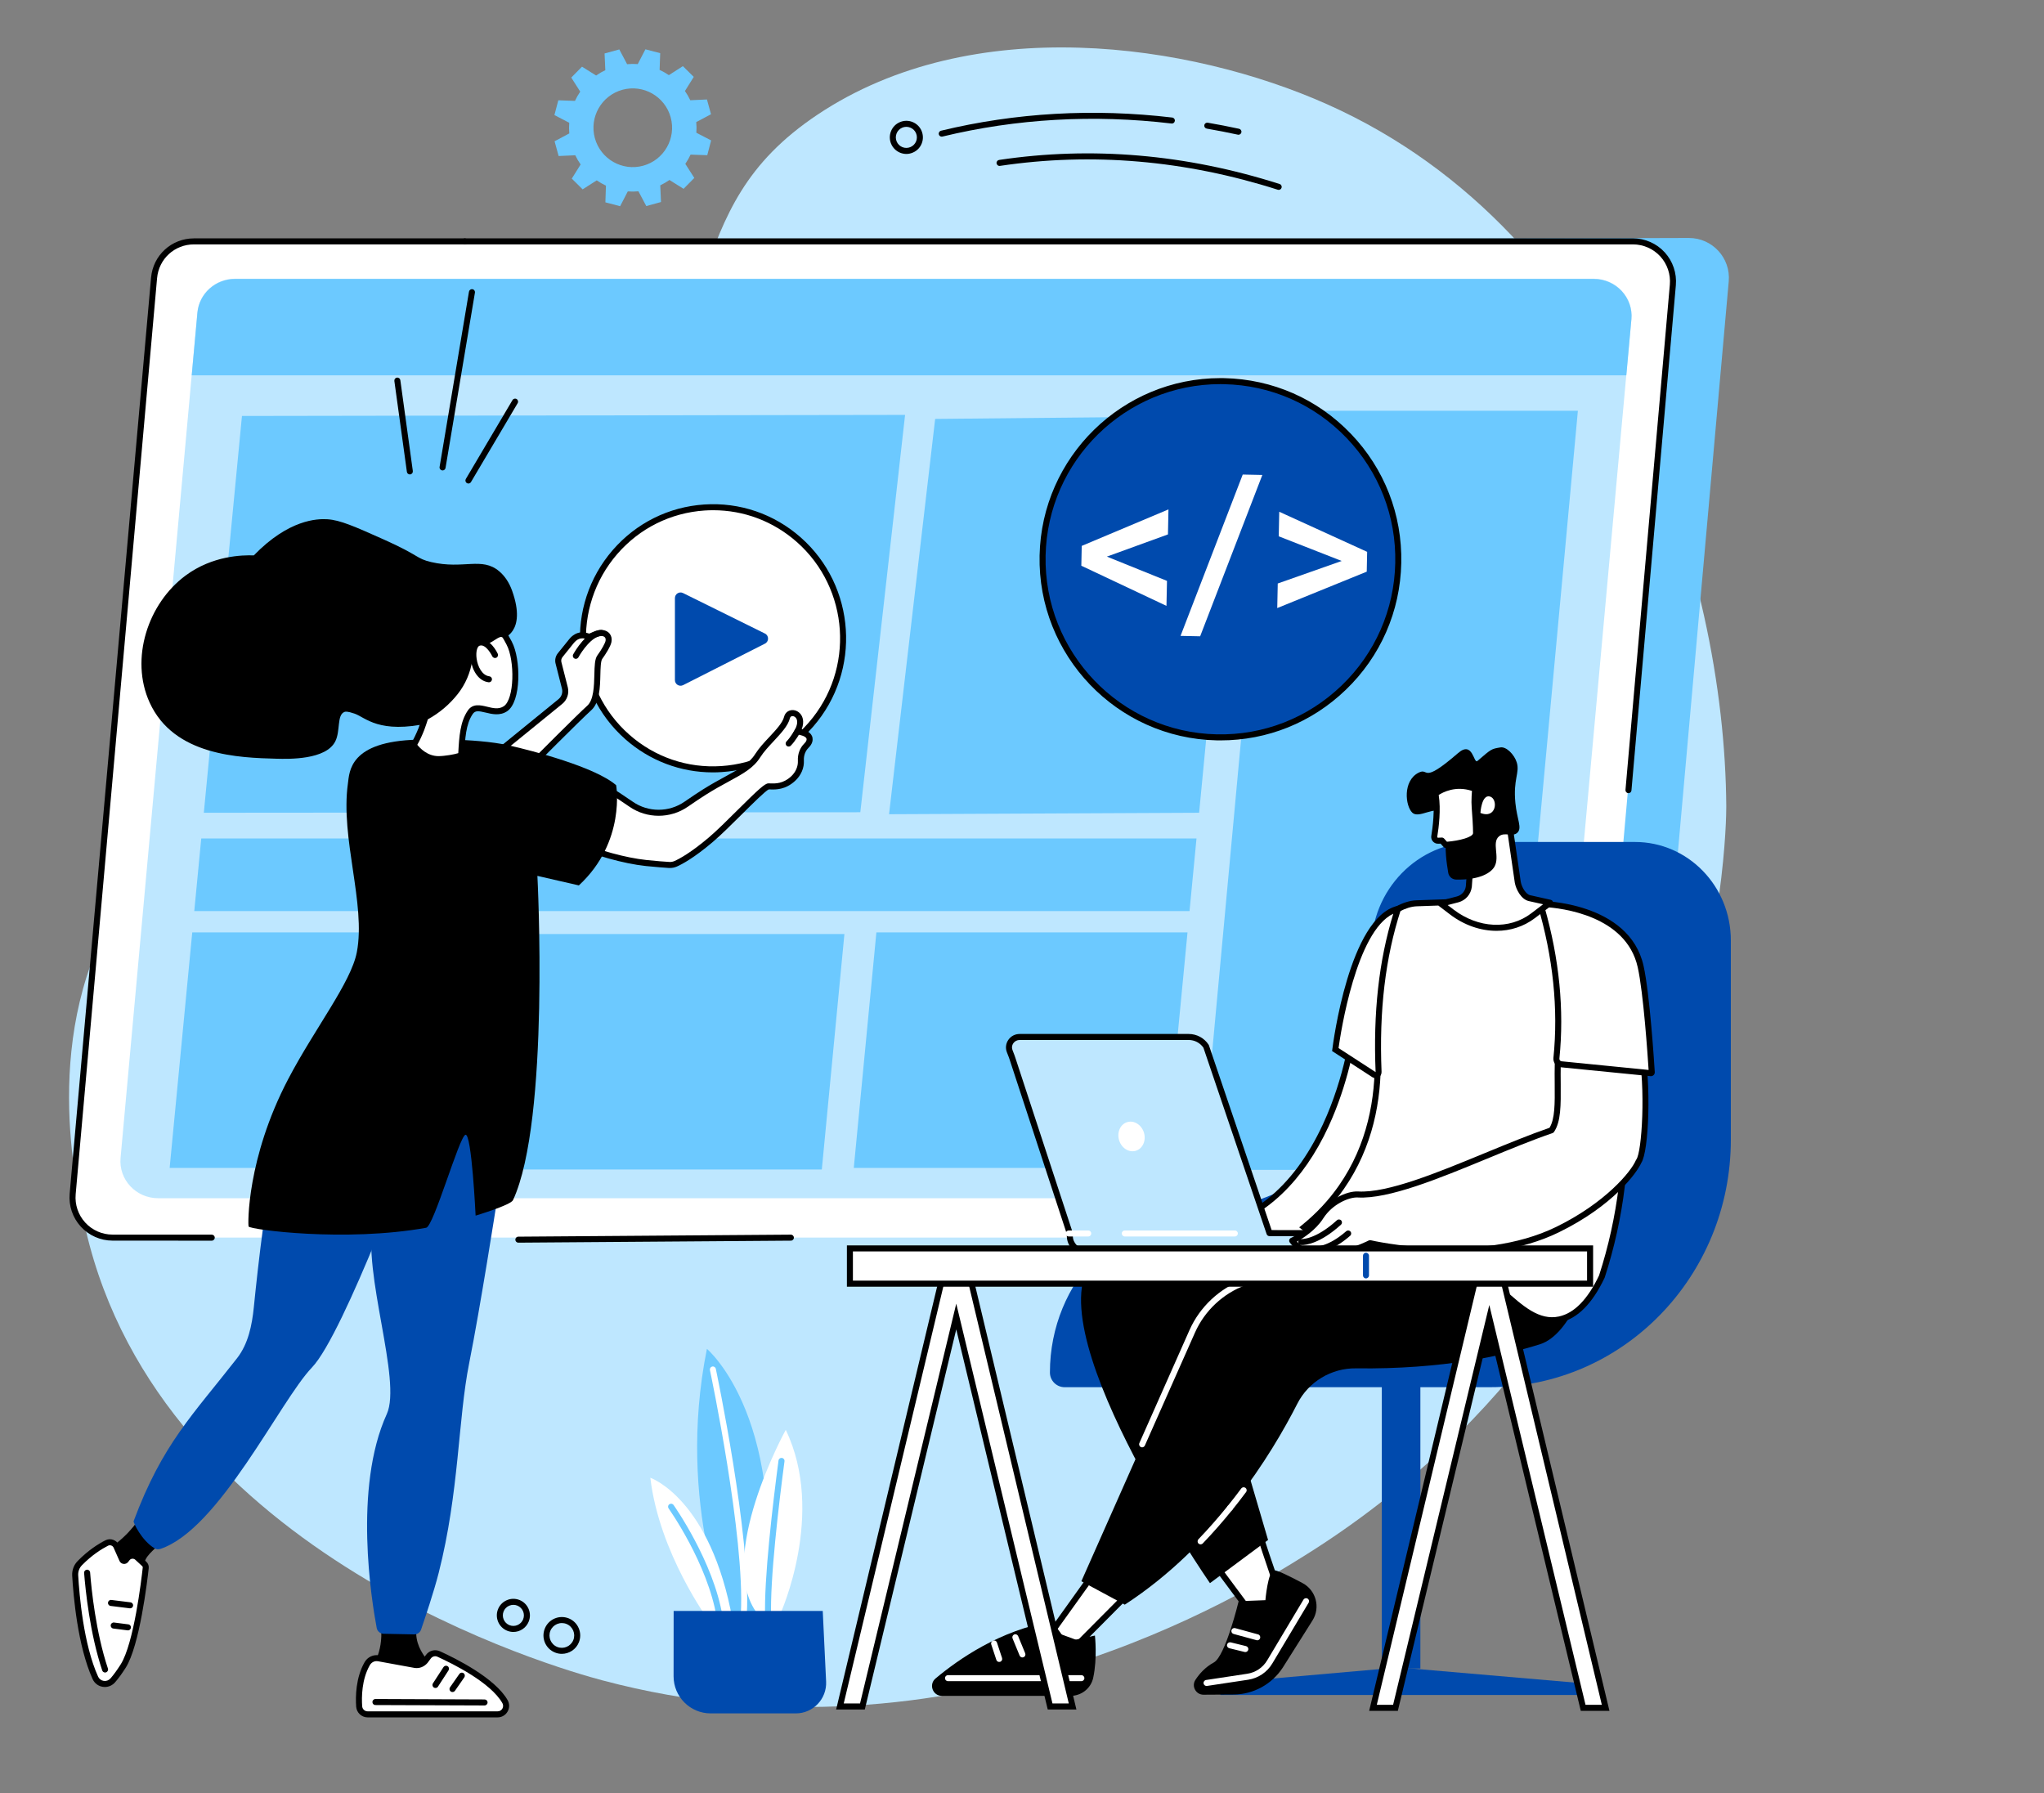 <svg xmlns="http://www.w3.org/2000/svg" xmlns:xlink="http://www.w3.org/1999/xlink" width="342" viewBox="0 0 256.5 225" height="300" preserveAspectRatio="xMidYMid meet"><rect x="0" y="0" width="256.5" height="225" fill="#808080" stroke="none"/><defs><clipPath id="83fc906cba"><path d="M 131 105 L 217.215 105 L 217.215 175 L 131 175 Z M 131 105 " clip-rule="nonzero"></path></clipPath></defs><path fill="#6cc9ff" d="M 80.711 20.797 C 78.082 21.516 75.371 19.965 74.648 17.336 C 73.93 14.703 75.477 11.988 78.105 11.266 C 80.73 10.547 83.445 12.094 84.164 14.727 C 84.883 17.355 83.336 20.074 80.711 20.797 Z M 89.223 14.336 L 88.715 12.484 L 86.625 12.578 C 86.43 12.172 86.207 11.785 85.953 11.422 L 87.059 9.648 L 85.695 8.301 L 83.934 9.43 C 83.566 9.176 83.18 8.957 82.773 8.77 L 82.848 6.672 L 80.992 6.188 L 80.031 8.043 C 79.594 8.008 79.145 8.012 78.695 8.055 L 77.715 6.203 L 75.867 6.711 L 75.961 8.805 C 75.555 8.996 75.168 9.223 74.809 9.477 L 73.035 8.367 L 71.688 9.734 L 72.812 11.5 C 72.562 11.867 72.34 12.254 72.152 12.66 L 70.062 12.586 L 69.574 14.441 L 71.434 15.406 C 71.398 15.848 71.402 16.293 71.441 16.742 L 69.594 17.727 L 70.102 19.578 L 72.191 19.484 C 72.383 19.891 72.609 20.277 72.863 20.637 L 71.754 22.414 L 73.117 23.762 L 74.883 22.633 C 75.25 22.887 75.637 23.105 76.039 23.297 L 75.969 25.391 L 77.82 25.875 L 78.781 24.02 C 79.223 24.051 79.668 24.047 80.117 24.008 L 81.102 25.859 L 82.949 25.352 L 82.855 23.258 C 83.262 23.062 83.648 22.84 84.008 22.586 L 85.781 23.695 L 87.129 22.328 L 86 20.562 C 86.254 20.195 86.473 19.809 86.66 19.402 L 88.754 19.477 L 89.238 17.621 L 87.383 16.656 C 87.418 16.215 87.414 15.77 87.371 15.32 L 89.223 14.336 " fill-opacity="1" fill-rule="nonzero"></path><path fill="#bee7ff" d="M 163.809 195.152 C 215.945 162.527 216.645 103.883 216.629 101.195 C 216.445 71.812 202.973 29.359 166.57 13.098 C 149.316 5.395 122.043 1.402 102.602 14.379 C 84.445 26.5 92.312 40.602 72.281 64.805 C 49.211 92.68 30.656 88.914 15.191 113.258 C 4.973 129.34 9.48 148.801 10.773 154.383 C 20.25 195.309 69.992 209.375 75.57 210.859 C 119.859 222.66 156.312 199.844 163.809 195.152 " fill-opacity="1" fill-rule="nonzero"></path><path fill="#6cc9ff" d="M 65.336 30.285 L 211.938 29.863 C 214.887 29.863 217.199 32.379 216.938 35.309 L 206.68 150.477 C 206.449 153.055 204.277 155.031 201.676 155.031 L 21.094 155.004 C 18.145 155.004 15.801 152.227 16.062 149.301 L 26.324 34.844 C 26.555 32.266 28.641 30.008 31.242 30.008 L 65.336 30.285 " fill-opacity="1" fill-rule="nonzero"></path><path fill="#ffffff" d="M 58.344 30.289 L 204.926 30.289 C 207.875 30.289 210.188 32.82 209.926 35.762 L 199.711 150.723 C 199.48 153.316 197.309 155.305 194.711 155.305 L 14.121 155.305 C 11.172 155.305 8.859 152.773 9.121 149.832 L 19.336 34.871 C 19.566 32.277 21.734 30.289 24.336 30.289 L 58.344 30.289 " fill-opacity="1" fill-rule="nonzero"></path><path fill="#000000" d="M 26.57 155.691 L 14.121 155.684 C 12.609 155.684 11.156 155.043 10.137 153.926 C 9.117 152.812 8.609 151.309 8.742 149.801 L 18.957 34.84 C 19.207 32.031 21.52 29.914 24.336 29.914 L 58.344 29.914 C 58.551 29.914 58.723 30.082 58.723 30.289 C 58.723 30.5 58.551 30.668 58.344 30.668 L 24.336 30.668 C 21.914 30.668 19.926 32.488 19.711 34.906 L 9.496 149.867 C 9.379 151.164 9.816 152.457 10.695 153.418 C 11.57 154.379 12.82 154.93 14.121 154.93 L 26.57 154.934 C 26.781 154.934 26.949 155.102 26.949 155.312 C 26.949 155.52 26.781 155.691 26.57 155.691 " fill-opacity="1" fill-rule="nonzero"></path><path fill="#000000" d="M 204.359 99.535 C 204.348 99.535 204.336 99.535 204.324 99.531 C 204.117 99.516 203.965 99.332 203.98 99.125 L 209.547 35.73 C 209.664 34.434 209.227 33.137 208.352 32.18 C 207.473 31.219 206.223 30.668 204.922 30.668 L 58.344 30.668 C 58.137 30.668 57.969 30.5 57.969 30.289 C 57.969 30.082 58.137 29.91 58.344 29.91 L 204.922 29.91 C 206.434 29.91 207.887 30.551 208.906 31.668 C 209.926 32.785 210.434 34.289 210.301 35.797 L 204.73 99.188 C 204.715 99.387 204.551 99.535 204.359 99.535 " fill-opacity="1" fill-rule="nonzero"></path><path fill="#bee7ff" d="M 61.605 34.973 L 200 34.973 C 202.785 34.973 204.969 37.309 204.723 40.023 L 195.078 146.137 C 194.859 148.527 192.812 150.363 190.355 150.363 L 19.848 150.363 C 17.066 150.363 14.883 148.027 15.129 145.312 L 24.773 39.203 C 24.988 36.805 27.039 34.973 29.492 34.973 L 61.605 34.973 " fill-opacity="1" fill-rule="nonzero"></path><path fill="#6cc9ff" d="M 204.086 47.102 L 204.723 40.074 C 204.969 37.359 202.785 35.008 200 35.008 L 29.492 35.008 C 27.039 35.008 24.988 36.859 24.773 39.254 L 24.059 47.102 L 204.086 47.102 " fill-opacity="1" fill-rule="nonzero"></path><path fill="#6cc9ff" d="M 107.961 101.926 L 25.578 101.992 L 30.363 52.199 L 113.578 52.066 L 107.961 101.926 " fill-opacity="1" fill-rule="nonzero"></path><path fill="#6cc9ff" d="M 60.332 146.559 L 21.289 146.559 L 24.125 117.004 L 63.172 117.004 L 60.332 146.559 " fill-opacity="1" fill-rule="nonzero"></path><path fill="#6cc9ff" d="M 103.129 146.758 L 64.082 146.758 L 66.922 117.207 L 105.965 117.207 L 103.129 146.758 " fill-opacity="1" fill-rule="nonzero"></path><path fill="#6cc9ff" d="M 146.184 146.559 L 107.141 146.559 L 109.977 117.004 L 149.02 117.004 L 146.184 146.559 " fill-opacity="1" fill-rule="nonzero"></path><path fill="#6cc9ff" d="M 149.273 114.332 L 24.379 114.332 L 25.254 105.223 L 150.148 105.223 L 149.273 114.332 " fill-opacity="1" fill-rule="nonzero"></path><path fill="#6cc9ff" d="M 189.195 146.809 L 150.746 146.809 L 159.555 51.543 L 198.008 51.543 L 189.195 146.809 " fill-opacity="1" fill-rule="nonzero"></path><path fill="#6cc9ff" d="M 155.258 52.199 L 117.352 52.57 L 111.566 102.176 L 150.477 101.992 L 155.258 52.199 " fill-opacity="1" fill-rule="nonzero"></path><path fill="#000000" d="M 65.047 155.941 C 64.84 155.941 64.672 155.773 64.668 155.566 C 64.668 155.359 64.836 155.188 65.043 155.188 L 99.242 154.934 C 99.246 154.934 99.246 154.934 99.246 154.934 C 99.453 154.934 99.621 155.102 99.625 155.309 C 99.625 155.52 99.457 155.688 99.25 155.688 L 65.051 155.941 C 65.047 155.941 65.047 155.941 65.047 155.941 " fill-opacity="1" fill-rule="nonzero"></path><g clip-path="url(#83fc906cba)"><path fill="#004aad" d="M 172.082 119.062 L 172.082 130.77 C 172.082 142.219 163.055 151.5 151.918 151.5 C 140.781 151.5 131.754 160.781 131.754 172.23 C 131.754 173.254 132.582 174.078 133.598 174.078 L 186.977 174.078 C 203.668 174.078 217.203 160.164 217.203 143 L 217.203 118.02 C 217.203 111.195 211.82 105.66 205.18 105.66 L 185.121 105.66 C 177.922 105.66 172.082 111.66 172.082 119.062 " fill-opacity="1" fill-rule="nonzero"></path></g><path fill="#004aad" d="M 178.242 209.379 L 173.402 209.379 L 173.402 152.98 L 178.242 152.98 L 178.242 209.379 " fill-opacity="1" fill-rule="nonzero"></path><path fill="#004aad" d="M 153.152 211.211 L 174.559 209.328 L 176.52 209.328 L 198.375 211.211 L 198.375 212.703 L 153.152 212.703 L 153.152 211.211 " fill-opacity="1" fill-rule="nonzero"></path><path fill="#ffffff" d="M 161.242 201.367 C 160.746 200.867 157.879 191.93 157.879 191.93 L 152.211 195.98 L 158.426 204.344 L 161.242 201.367 " fill-opacity="1" fill-rule="nonzero"></path><path fill="#000000" d="M 152.742 196.062 L 158.461 203.758 L 160.777 201.312 C 160.109 199.969 158.52 195.145 157.68 192.539 Z M 158.426 204.723 C 158.418 204.723 158.41 204.719 158.402 204.719 C 158.293 204.715 158.188 204.656 158.121 204.566 L 151.91 196.207 C 151.848 196.125 151.824 196.023 151.84 195.922 C 151.855 195.82 151.91 195.73 151.992 195.672 L 157.66 191.625 C 157.758 191.555 157.883 191.535 158 191.57 C 158.113 191.609 158.199 191.699 158.238 191.816 C 159.582 196.008 161.191 200.691 161.523 201.113 C 161.664 201.258 161.656 201.48 161.516 201.629 L 158.699 204.602 C 158.625 204.676 158.527 204.723 158.426 204.723 " fill-opacity="1" fill-rule="nonzero"></path><path fill="#000000" d="M 151.031 212.668 L 154.801 212.645 C 157.293 212.629 159.613 211.359 160.973 209.266 L 164.699 203.359 C 165.73 201.727 165.152 199.562 163.449 198.656 C 161.895 197.828 160.266 197.02 159.883 197.055 C 159.109 197.129 158.793 200.805 158.793 200.805 L 155.438 200.934 C 155.438 200.934 153.777 207.844 152.316 208.625 C 151.254 209.199 150.512 210.039 150.012 210.805 C 149.488 211.609 150.07 212.672 151.031 212.668 " fill-opacity="1" fill-rule="nonzero"></path><path fill="#ffffff" d="M 151.41 211.57 C 151.227 211.57 151.062 211.434 151.035 211.25 C 151.004 211.043 151.148 210.848 151.352 210.82 L 156.508 210.039 C 157.559 209.883 158.473 209.27 159.016 208.359 L 163.574 200.734 C 163.68 200.559 163.914 200.5 164.09 200.605 C 164.27 200.715 164.328 200.945 164.219 201.125 L 159.664 208.746 C 159.004 209.852 157.895 210.598 156.621 210.789 L 151.465 211.566 C 151.445 211.57 151.43 211.57 151.41 211.57 " fill-opacity="1" fill-rule="nonzero"></path><path fill="#ffffff" d="M 157.773 205.84 C 157.738 205.84 157.707 205.832 157.676 205.824 L 154.801 205.043 C 154.602 204.988 154.48 204.777 154.539 204.578 C 154.59 204.375 154.797 204.258 155 204.312 L 157.871 205.098 C 158.074 205.152 158.191 205.359 158.137 205.559 C 158.09 205.727 157.941 205.84 157.773 205.84 " fill-opacity="1" fill-rule="nonzero"></path><path fill="#ffffff" d="M 156.277 207.316 C 156.246 207.316 156.215 207.312 156.184 207.305 L 154.258 206.832 C 154.059 206.781 153.934 206.578 153.984 206.375 C 154.035 206.176 154.238 206.051 154.441 206.098 L 156.367 206.57 C 156.566 206.621 156.691 206.824 156.641 207.027 C 156.602 207.199 156.445 207.316 156.277 207.316 " fill-opacity="1" fill-rule="nonzero"></path><path fill="#ffffff" d="M 141.906 199.664 L 135.324 206.285 L 131.836 205 L 137.902 196.531 L 141.906 199.664 " fill-opacity="1" fill-rule="nonzero"></path><path fill="#000000" d="M 132.43 204.816 L 135.227 205.848 L 141.336 199.699 L 137.98 197.07 Z M 135.324 206.66 C 135.281 206.66 135.238 206.652 135.195 206.641 L 131.707 205.355 C 131.594 205.316 131.512 205.227 131.477 205.113 C 131.441 205 131.461 204.879 131.531 204.781 L 137.594 196.309 C 137.656 196.227 137.746 196.172 137.848 196.156 C 137.949 196.141 138.055 196.168 138.133 196.234 L 142.137 199.367 C 142.223 199.434 142.273 199.531 142.281 199.641 C 142.289 199.746 142.25 199.855 142.172 199.93 L 135.59 206.551 C 135.52 206.625 135.422 206.66 135.324 206.66 " fill-opacity="1" fill-rule="nonzero"></path><path fill="#000000" d="M 137.402 205.246 C 137.402 205.246 137.723 208.066 137.184 210.555 C 136.895 211.879 135.699 212.812 134.344 212.812 L 118.195 212.812 C 117.043 212.812 116.52 211.371 117.402 210.629 C 120.273 208.219 125.559 204.539 132.051 203.461 L 133.863 206 L 137.402 205.246 " fill-opacity="1" fill-rule="nonzero"></path><path fill="#ffffff" d="M 135.699 210.969 L 118.965 210.969 C 118.754 210.969 118.586 210.797 118.586 210.59 C 118.586 210.379 118.754 210.211 118.965 210.211 L 135.699 210.211 C 135.91 210.211 136.078 210.379 136.078 210.59 C 136.078 210.797 135.91 210.969 135.699 210.969 " fill-opacity="1" fill-rule="nonzero"></path><path fill="#ffffff" d="M 128.305 207.992 C 128.156 207.992 128.016 207.902 127.953 207.758 L 127.066 205.605 C 126.988 205.41 127.078 205.191 127.273 205.109 C 127.465 205.031 127.688 205.125 127.766 205.316 L 128.652 207.469 C 128.73 207.66 128.641 207.883 128.445 207.961 C 128.398 207.98 128.352 207.992 128.305 207.992 " fill-opacity="1" fill-rule="nonzero"></path><path fill="#ffffff" d="M 125.391 208.555 C 125.23 208.555 125.082 208.457 125.031 208.297 L 124.391 206.355 C 124.324 206.156 124.434 205.941 124.629 205.879 C 124.828 205.812 125.043 205.918 125.105 206.117 L 125.746 208.059 C 125.812 208.258 125.707 208.473 125.508 208.535 C 125.469 208.551 125.43 208.555 125.391 208.555 " fill-opacity="1" fill-rule="nonzero"></path><path fill="#000000" d="M 176.738 153.332 C 176.738 153.332 146.664 149.828 137.719 157.578 C 128.777 165.332 151.836 198.668 151.836 198.668 L 159.129 193.25 L 152.211 169.691 L 180.012 161.785 L 176.738 153.332 " fill-opacity="1" fill-rule="nonzero"></path><path fill="#000000" d="M 193.285 168.676 C 188.918 170.066 181.102 171.859 170.176 171.711 C 167.074 171.668 164.207 173.387 162.797 176.156 C 159.562 182.512 152.559 193.953 141.148 201.367 L 135.699 198.43 L 149.605 167.078 C 150.875 164.219 153.25 161.992 156.188 160.914 L 183.75 150.793 C 183.75 150.793 192.293 148.402 196.484 156.043 C 197.23 157.406 198.621 154.965 198.953 156.07 C 200.09 159.844 197.039 167.484 193.285 168.676 " fill-opacity="1" fill-rule="nonzero"></path><path fill="#ffffff" d="M 143.32 181.625 C 143.27 181.625 143.219 181.613 143.172 181.59 C 142.98 181.508 142.895 181.285 142.977 181.094 L 149.262 166.926 C 150.566 163.988 153.043 161.668 156.059 160.559 L 169.254 155.715 C 169.453 155.641 169.668 155.742 169.738 155.938 C 169.812 156.133 169.711 156.352 169.516 156.422 L 156.316 161.27 C 153.492 162.305 151.172 164.48 149.953 167.234 L 143.668 181.398 C 143.605 181.539 143.465 181.625 143.32 181.625 " fill-opacity="1" fill-rule="nonzero"></path><path fill="#ffffff" d="M 150.66 193.801 C 150.566 193.801 150.473 193.766 150.398 193.695 C 150.25 193.551 150.246 193.312 150.391 193.16 C 151.641 191.859 152.871 190.457 154.051 188.996 C 154.184 188.836 154.422 188.809 154.582 188.941 C 154.746 189.074 154.77 189.312 154.637 189.473 C 153.445 190.949 152.199 192.367 150.934 193.684 C 150.859 193.762 150.758 193.801 150.66 193.801 " fill-opacity="1" fill-rule="nonzero"></path><path fill="#ffffff" d="M 154.344 189.613 C 154.262 189.613 154.176 189.586 154.109 189.531 C 153.945 189.398 153.922 189.16 154.051 188.996 C 154.629 188.285 155.207 187.539 155.766 186.785 C 155.891 186.617 156.129 186.586 156.293 186.707 C 156.461 186.832 156.496 187.07 156.371 187.234 C 155.805 188 155.223 188.75 154.637 189.473 C 154.562 189.566 154.453 189.613 154.344 189.613 " fill-opacity="1" fill-rule="nonzero"></path><path fill="#ffffff" d="M 169.902 129.008 C 169.902 129.008 167.258 153.062 149.496 154.633 L 169.902 154.926 C 169.902 154.926 177.457 139.594 177.766 133.621 C 178.07 127.652 169.902 129.008 169.902 129.008 " fill-opacity="1" fill-rule="nonzero"></path><path fill="#000000" d="M 153.234 154.309 L 169.668 154.543 C 170.578 152.668 177.109 139.047 177.387 133.602 C 177.453 132.285 177.086 131.258 176.281 130.539 C 174.531 128.973 171.215 129.23 170.238 129.344 C 170.062 130.637 169.215 135.973 166.703 141.391 C 163.535 148.219 158.922 152.621 153.234 154.309 Z M 169.902 155.301 C 169.902 155.301 169.898 155.301 169.898 155.301 L 149.488 155.012 C 149.289 155.008 149.125 154.848 149.117 154.648 C 149.109 154.449 149.262 154.277 149.465 154.258 C 156.68 153.617 162.246 149.188 166.012 141.09 C 168.836 135.004 169.52 129.027 169.527 128.969 C 169.547 128.801 169.672 128.664 169.84 128.637 C 170.027 128.605 174.461 127.898 176.785 129.977 C 177.766 130.855 178.223 132.086 178.141 133.641 C 177.836 139.621 170.551 154.465 170.238 155.094 C 170.176 155.219 170.047 155.301 169.902 155.301 " fill-opacity="1" fill-rule="nonzero"></path><path fill="#ffffff" d="M 195.18 113.723 C 191.734 112.91 190.297 112.902 177.773 113.355 C 174.711 113.469 171.07 117.312 170.711 120.359 C 171.684 123.281 176.176 137.707 168.336 148.98 C 167.223 150.582 165.711 152.336 163.633 154.016 C 164.801 154.961 166.613 156.191 169.047 156.914 C 173.09 158.113 175.121 156.816 178.375 156.914 C 186.992 157.172 190.152 166.777 195.715 165.57 C 197.199 165.25 199.168 164.09 201.016 160.195 C 202.059 156.969 202.992 153.18 203.512 148.895 C 204.918 137.285 202.617 127.617 200.562 121.547 C 199.953 119.633 199.242 114.68 195.18 113.723 " fill-opacity="1" fill-rule="nonzero"></path><path fill="#000000" d="M 178.023 156.531 C 178.145 156.531 178.266 156.531 178.387 156.535 C 183.035 156.676 186.094 159.41 188.797 161.828 C 191.141 163.926 193.172 165.734 195.637 165.203 C 197.547 164.789 199.238 163.059 200.664 160.059 C 201.848 156.402 202.68 152.633 203.137 148.852 C 204.23 139.797 203.246 130.648 200.203 121.668 C 200.117 121.387 200.027 121.066 199.93 120.691 C 199.348 118.512 198.375 114.863 195.098 114.09 C 191.738 113.301 190.445 113.273 177.789 113.73 C 175.035 113.832 171.508 117.324 171.094 120.324 C 172.828 125.559 175.973 138.66 168.645 149.195 C 167.414 150.965 165.934 152.582 164.238 154.008 C 165.766 155.18 167.418 156.035 169.156 156.551 C 171.66 157.297 173.344 157.055 175.129 156.797 C 176.035 156.664 176.969 156.531 178.023 156.531 Z M 194.762 166.055 C 192.391 166.055 190.395 164.266 188.293 162.391 C 185.688 160.062 182.734 157.422 178.367 157.289 C 177.227 157.258 176.215 157.402 175.234 157.543 C 173.453 157.801 171.605 158.066 168.941 157.277 C 166.969 156.688 165.105 155.691 163.398 154.309 L 163.035 154.016 L 163.398 153.723 C 165.191 152.27 166.75 150.602 168.027 148.766 C 175.195 138.457 172.043 125.551 170.352 120.48 L 170.328 120.398 L 170.336 120.316 C 170.703 117.215 174.371 113.102 177.762 112.977 C 190.512 112.516 191.82 112.543 195.27 113.355 C 198.988 114.23 200.035 118.152 200.656 120.496 C 200.758 120.859 200.84 121.176 200.922 121.434 C 203.996 130.516 204.996 139.773 203.887 148.941 C 203.422 152.781 202.578 156.605 201.375 160.312 L 201.355 160.359 C 199.82 163.594 197.949 165.473 195.793 165.941 C 195.441 166.016 195.098 166.055 194.762 166.055 " fill-opacity="1" fill-rule="nonzero"></path><path fill="#ffffff" d="M 167.566 131.703 C 167.566 131.703 169.594 115.441 175.43 114.051 C 173.375 120.375 172.691 127.25 172.992 134.531 C 173.004 134.832 172.672 135.023 172.418 134.859 L 167.566 131.703 " fill-opacity="1" fill-rule="nonzero"></path><path fill="#000000" d="M 167.973 131.52 L 172.625 134.539 C 172.309 127.059 173.035 120.543 174.844 114.66 C 170.184 116.863 168.238 129.625 167.973 131.52 Z M 172.621 135.297 C 172.48 135.297 172.34 135.254 172.215 135.176 L 167.164 131.895 L 167.195 131.656 C 167.277 130.984 169.32 115.117 175.344 113.684 L 175.996 113.531 L 175.789 114.168 C 173.844 120.156 173.055 126.809 173.371 134.512 C 173.383 134.797 173.234 135.059 172.992 135.199 C 172.875 135.262 172.75 135.297 172.621 135.297 " fill-opacity="1" fill-rule="nonzero"></path><path fill="#bee7ff" d="M 127.965 130.129 L 149.156 130.129 C 150.051 130.129 150.879 130.574 151.355 131.309 L 159.305 154.742 L 178.066 154.742 L 178.066 155.098 C 178.066 156.203 177.168 157.102 176.062 157.102 L 136.254 157.102 C 135.148 157.102 134.254 156.203 134.254 155.098 L 134.254 154.789 L 127.066 132.871 C 126.957 132.539 126.82 132.215 126.695 131.887 C 126.383 131.062 127.004 130.129 127.965 130.129 " fill-opacity="1" fill-rule="nonzero"></path><path fill="#000000" d="M 134.602 154.648 C 134.617 154.691 134.629 154.738 134.629 154.789 L 134.629 155.098 C 134.629 155.992 135.359 156.723 136.254 156.723 L 176.062 156.723 C 176.949 156.723 177.672 156.008 177.688 155.121 L 159.305 155.121 C 159.145 155.121 159 155.02 158.949 154.867 L 151.016 131.477 C 150.602 130.867 149.91 130.504 149.156 130.504 L 127.965 130.504 C 127.633 130.504 127.34 130.656 127.156 130.922 C 126.984 131.172 126.945 131.477 127.051 131.75 C 127.086 131.844 127.121 131.934 127.156 132.027 C 127.246 132.262 127.344 132.504 127.422 132.754 Z M 176.062 157.477 L 136.254 157.477 C 134.941 157.477 133.875 156.41 133.875 155.098 L 133.875 154.852 L 126.707 132.992 C 126.633 132.762 126.547 132.539 126.453 132.305 C 126.418 132.211 126.379 132.117 126.344 132.02 C 126.152 131.516 126.223 130.945 126.535 130.492 C 126.859 130.02 127.379 129.75 127.965 129.75 L 149.156 129.75 C 150.18 129.75 151.121 130.258 151.672 131.102 C 151.688 131.129 151.703 131.156 151.711 131.188 L 159.578 154.367 L 178.066 154.367 C 178.273 154.367 178.441 154.535 178.441 154.742 L 178.441 155.098 C 178.441 156.41 177.375 157.477 176.062 157.477 " fill-opacity="1" fill-rule="nonzero"></path><path fill="#ffffff" d="M 143.555 142.141 C 143.852 143.133 143.395 144.148 142.535 144.41 C 141.672 144.668 140.73 144.078 140.434 143.082 C 140.137 142.09 140.59 141.074 141.453 140.816 C 142.316 140.555 143.254 141.148 143.555 142.141 " fill-opacity="1" fill-rule="nonzero"></path><path fill="#ffffff" d="M 154.957 155.164 L 141.145 155.164 C 140.938 155.164 140.77 154.996 140.77 154.789 C 140.77 154.578 140.938 154.41 141.145 154.41 L 154.957 154.41 C 155.168 154.41 155.336 154.578 155.336 154.789 C 155.336 154.996 155.168 155.164 154.957 155.164 " fill-opacity="1" fill-rule="nonzero"></path><path fill="#ffffff" d="M 136.562 155.164 L 134.113 155.164 C 133.906 155.164 133.734 154.996 133.734 154.789 C 133.734 154.578 133.906 154.41 134.113 154.41 L 136.562 154.41 C 136.77 154.41 136.938 154.578 136.938 154.789 C 136.938 154.996 136.77 155.164 136.562 155.164 " fill-opacity="1" fill-rule="nonzero"></path><path fill="#ffffff" d="M 165.738 152.688 C 166.949 150.785 169.18 149.824 170.402 149.895 C 175.973 150.207 186.707 144.566 194.691 141.84 C 196.074 139.824 195.07 135.418 195.699 130.133 L 205.883 131.012 C 206.898 136.055 206.512 144.609 205.633 145.742 C 205.051 147.133 201.883 151.164 195.445 154.305 C 185.387 159.215 171.922 156.004 171.922 156.004 C 171.922 156.004 165.098 159.617 162.152 155.691 C 162.152 155.691 164.527 154.59 165.738 152.688 " fill-opacity="1" fill-rule="nonzero"></path><path fill="#000000" d="M 165.738 152.688 L 165.742 152.688 Z M 162.746 155.812 C 165.613 158.863 171.688 155.703 171.75 155.672 C 171.828 155.629 171.922 155.617 172.012 155.637 C 172.145 155.668 185.465 158.758 195.281 153.965 C 201.453 150.953 204.684 147.027 205.285 145.598 C 205.297 145.566 205.316 145.535 205.336 145.512 C 206.035 144.613 206.555 136.625 205.566 131.363 L 196.035 130.539 C 195.82 132.539 195.836 134.414 195.852 136.074 C 195.871 138.695 195.887 140.766 195.004 142.055 C 194.957 142.121 194.891 142.172 194.816 142.195 C 192.289 143.059 189.422 144.242 186.648 145.387 C 180.562 147.895 174.27 150.488 170.383 150.27 C 169.312 150.207 167.207 151.086 166.055 152.891 C 165.105 154.383 163.512 155.387 162.746 155.812 Z M 166.242 157.91 C 164.613 157.91 162.984 157.426 161.852 155.918 C 161.785 155.828 161.758 155.711 161.789 155.602 C 161.816 155.488 161.891 155.398 161.996 155.348 C 162.02 155.34 164.285 154.266 165.422 152.484 C 166.66 150.543 168.98 149.438 170.426 149.516 C 174.141 149.73 180.352 147.164 186.359 144.688 C 189.102 143.559 191.934 142.391 194.449 141.523 C 195.133 140.414 195.117 138.492 195.098 136.078 C 195.082 134.297 195.066 132.273 195.324 130.086 C 195.348 129.883 195.531 129.734 195.73 129.754 L 205.918 130.637 C 206.082 130.648 206.219 130.773 206.254 130.938 C 207.254 135.895 206.926 144.512 205.961 145.93 C 205.406 147.188 202.41 151.324 195.613 154.645 C 186.094 159.289 173.434 156.723 171.973 156.402 C 171.367 156.707 168.805 157.91 166.242 157.91 " fill-opacity="1" fill-rule="nonzero"></path><path fill="#000000" d="M 163.359 156.242 C 163.289 156.242 163.25 156.242 163.242 156.238 C 163.035 156.219 162.883 156.031 162.902 155.824 C 162.926 155.617 163.109 155.469 163.312 155.488 C 163.348 155.488 165.066 155.586 167.773 153.125 C 167.926 152.984 168.164 152.996 168.305 153.152 C 168.445 153.305 168.434 153.543 168.277 153.684 C 165.652 156.074 163.824 156.242 163.359 156.242 " fill-opacity="1" fill-rule="nonzero"></path><path fill="#000000" d="M 165.129 157.168 C 165 157.168 164.93 157.156 164.914 157.152 C 164.707 157.121 164.566 156.93 164.602 156.723 C 164.633 156.516 164.824 156.379 165.027 156.406 C 165.062 156.414 166.566 156.566 168.938 154.504 C 169.094 154.367 169.332 154.387 169.469 154.543 C 169.605 154.699 169.59 154.938 169.43 155.074 C 167.254 156.973 165.684 157.168 165.129 157.168 " fill-opacity="1" fill-rule="nonzero"></path><path fill="#ffffff" d="M 207.156 134.672 C 207.227 134.68 207.285 134.625 207.277 134.555 C 207.207 133.398 206.66 124.77 205.883 121.293 C 204.129 113.438 193.309 113.426 193.309 113.426 C 195.301 120.156 195.945 126.609 195.312 132.797 C 195.273 133.176 195.547 133.52 195.93 133.555 L 207.156 134.672 " fill-opacity="1" fill-rule="nonzero"></path><path fill="#000000" d="M 193.82 113.824 C 195.68 120.336 196.309 126.73 195.688 132.836 C 195.68 132.922 195.703 133.004 195.758 133.07 C 195.809 133.133 195.883 133.172 195.965 133.18 L 206.883 134.266 C 206.762 132.402 206.234 124.598 205.516 121.375 C 204.062 114.867 195.945 113.953 193.82 113.824 Z M 207.191 134.297 Z M 207.168 135.051 C 207.152 135.051 207.137 135.051 207.121 135.047 L 195.891 133.934 C 195.605 133.906 195.352 133.77 195.176 133.547 C 194.992 133.324 194.91 133.047 194.938 132.758 C 195.566 126.594 194.898 120.125 192.949 113.535 L 192.805 113.051 L 193.309 113.051 C 193.422 113.051 204.453 113.152 206.25 121.207 C 207.035 124.73 207.594 133.539 207.656 134.531 C 207.664 134.676 207.609 134.816 207.508 134.914 C 207.414 135 207.293 135.051 207.168 135.051 " fill-opacity="1" fill-rule="nonzero"></path><path fill="#ffffff" d="M 184.754 105.285 L 184.324 111.25 C 184.23 112.027 183.672 112.664 182.918 112.863 L 180.824 113.41 L 182.18 114.445 C 185.191 116.738 189.363 117.211 192.375 114.918 L 194.527 113.289 L 191.926 112.707 C 191.18 112.539 190.605 111.473 190.469 110.719 L 189.32 102.824 L 184.754 105.285 " fill-opacity="1" fill-rule="nonzero"></path><path fill="#000000" d="M 181.668 113.578 L 182.41 114.145 C 185.504 116.504 189.418 116.695 192.148 114.617 L 193.648 113.477 L 191.844 113.074 C 190.883 112.859 190.246 111.605 190.094 110.785 L 189.023 103.414 L 185.113 105.52 L 184.699 111.277 C 184.586 112.23 183.922 112.988 183.012 113.23 Z M 187.801 116.809 C 185.812 116.809 183.75 116.117 181.953 114.746 L 180.594 113.711 C 180.48 113.625 180.426 113.477 180.453 113.336 C 180.48 113.195 180.59 113.082 180.727 113.043 L 182.82 112.496 C 183.43 112.336 183.875 111.832 183.949 111.203 L 184.375 105.258 C 184.387 105.129 184.461 105.012 184.574 104.953 L 189.141 102.492 C 189.25 102.434 189.379 102.434 189.488 102.488 C 189.598 102.543 189.676 102.648 189.691 102.77 L 190.84 110.664 C 190.965 111.352 191.492 112.223 192.008 112.336 L 194.605 112.918 C 194.75 112.953 194.859 113.062 194.895 113.207 C 194.926 113.352 194.871 113.5 194.754 113.59 L 192.605 115.219 C 191.203 116.285 189.527 116.809 187.801 116.809 " fill-opacity="1" fill-rule="nonzero"></path><path fill="#000000" d="M 177.984 96.98 C 179.414 96.223 178.262 98.586 182.973 94.504 C 184.848 92.875 184.918 95.914 185.402 95.492 C 187.207 93.938 187.145 93.988 188.281 93.793 C 189.031 93.66 190.039 94.699 190.34 95.684 C 190.734 96.984 189.871 97.762 190.164 100.754 C 190.371 102.855 191.031 103.887 190.426 104.484 C 189.816 105.09 188.82 104.348 188.102 104.957 C 187.176 105.746 188.234 107.5 187.547 108.742 C 187.117 109.523 185.695 110.445 182.711 110.375 C 182.227 110.363 181.816 110.004 181.738 109.523 C 181.637 108.91 181.512 108.133 181.457 107.379 C 181.191 103.793 181.961 102.602 181.199 101.988 C 180.035 101.047 178.059 102.797 177.219 101.973 C 176.348 101.117 176.02 98.02 177.984 96.98 " fill-opacity="1" fill-rule="nonzero"></path><path fill="#ffffff" d="M 185.109 98.992 L 185.051 99.973 C 185.023 100.434 185.023 100.895 185.062 101.355 C 185.129 102.223 185.234 103.711 185.227 104.547 C 185.223 105.781 181.422 106.023 181.422 106.023 L 180.941 105.484 L 180.492 105.5 C 180.406 105.504 180.316 105.492 180.242 105.453 C 180.051 105.352 179.953 105.145 179.984 104.945 C 180.168 103.859 180.48 101.457 180.133 99.594 C 180.133 99.594 182.246 97.875 185.109 98.992 " fill-opacity="1" fill-rule="nonzero"></path><path fill="#000000" d="M 180.938 105.105 C 181.043 105.105 181.148 105.152 181.219 105.23 L 181.578 105.629 C 183.16 105.504 184.848 105.047 184.852 104.547 C 184.855 103.711 184.75 102.207 184.684 101.387 C 184.648 100.91 184.645 100.426 184.672 99.949 L 184.715 99.25 C 182.66 98.566 181.059 99.426 180.543 99.762 C 180.832 101.602 180.555 103.82 180.359 105.008 C 180.355 105.043 180.367 105.09 180.414 105.117 C 180.422 105.121 180.445 105.129 180.477 105.125 L 180.922 105.105 C 180.93 105.105 180.934 105.105 180.938 105.105 Z M 181.422 106.398 C 181.312 106.398 181.211 106.352 181.141 106.273 L 180.777 105.867 L 180.508 105.879 C 180.352 105.883 180.195 105.855 180.066 105.785 C 179.734 105.613 179.555 105.25 179.613 104.887 C 179.773 103.926 180.105 101.5 179.762 99.66 C 179.738 99.527 179.789 99.387 179.895 99.301 C 179.988 99.223 182.215 97.457 185.246 98.641 C 185.398 98.699 185.496 98.852 185.484 99.016 L 185.426 99.992 C 185.398 100.438 185.402 100.887 185.438 101.328 C 185.5 102.16 185.609 103.688 185.605 104.551 C 185.598 106.02 182.418 106.336 181.445 106.398 C 181.438 106.398 181.43 106.398 181.422 106.398 " fill-opacity="1" fill-rule="nonzero"></path><path fill="#ffffff" d="M 185.777 102.012 C 185.777 102.012 185.918 99.656 186.969 99.953 C 188.027 100.25 187.809 102.84 185.777 102.012 " fill-opacity="1" fill-rule="nonzero"></path><path fill="#ffffff" d="M 175.113 214.312 L 186.891 165.375 L 198.668 214.312 L 201.488 214.312 L 188.551 160.145 L 185.234 160.141 L 172.293 214.312 L 175.113 214.312 " fill-opacity="1" fill-rule="nonzero"></path><path fill="#000000" d="M 198.965 213.934 L 201.012 213.934 L 188.254 160.523 L 185.531 160.52 L 172.773 213.934 L 174.82 213.934 L 186.891 163.762 Z M 201.969 214.691 L 198.371 214.691 L 198.301 214.402 L 186.891 166.984 L 175.414 214.691 L 171.816 214.691 L 184.938 159.762 L 188.852 159.766 L 188.918 160.059 L 201.969 214.691 " fill-opacity="1" fill-rule="nonzero"></path><path fill="#ffffff" d="M 108.227 214.145 L 120 165.207 L 131.777 214.145 L 134.598 214.145 L 121.66 159.977 L 118.344 159.973 L 105.402 214.145 L 108.227 214.145 " fill-opacity="1" fill-rule="nonzero"></path><path fill="#000000" d="M 132.074 213.766 L 134.121 213.766 L 121.363 160.355 L 118.641 160.352 L 105.879 213.766 L 107.926 213.766 L 120 163.594 Z M 135.078 214.523 L 131.48 214.523 L 131.41 214.234 L 120 166.82 L 108.523 214.523 L 104.926 214.523 L 118.043 159.594 L 121.957 159.602 L 122.027 159.891 L 135.078 214.523 " fill-opacity="1" fill-rule="nonzero"></path><path fill="#ffffff" d="M 199.539 161.086 L 106.656 161.086 L 106.656 156.66 L 199.539 156.66 L 199.539 161.086 " fill-opacity="1" fill-rule="nonzero"></path><path fill="#000000" d="M 107.031 160.707 L 199.16 160.707 L 199.16 157.039 L 107.031 157.039 Z M 199.918 161.465 L 106.277 161.465 L 106.277 156.285 L 199.918 156.285 L 199.918 161.465 " fill-opacity="1" fill-rule="nonzero"></path><path fill="#004aad" d="M 171.414 160.426 C 171.207 160.426 171.039 160.254 171.039 160.047 L 171.039 157.582 C 171.039 157.375 171.207 157.203 171.414 157.203 C 171.625 157.203 171.793 157.375 171.793 157.582 L 171.793 160.047 C 171.793 160.254 171.625 160.426 171.414 160.426 " fill-opacity="1" fill-rule="nonzero"></path><path fill="#004aad" d="M 175.469 70.645 C 175.215 82.988 165.016 92.785 152.688 92.527 C 140.363 92.27 130.578 82.055 130.836 69.715 C 131.09 57.371 141.293 47.574 153.617 47.828 C 165.941 48.086 175.727 58.301 175.469 70.645 " fill-opacity="1" fill-rule="nonzero"></path><path fill="#000000" d="M 153.145 48.203 C 141.254 48.203 131.461 57.762 131.211 69.723 C 130.961 81.84 140.598 91.898 152.695 92.152 C 158.555 92.277 164.113 90.102 168.344 86.039 C 172.574 81.977 174.969 76.504 175.09 70.637 C 175.215 64.77 173.043 59.203 168.988 54.969 C 164.93 50.73 159.469 48.332 153.605 48.211 C 153.453 48.207 153.297 48.203 153.145 48.203 Z M 153.164 92.91 C 153.004 92.91 152.84 92.91 152.68 92.906 C 140.164 92.645 130.195 82.238 130.457 69.707 C 130.715 57.336 140.848 47.449 153.145 47.449 C 153.305 47.449 153.465 47.449 153.625 47.453 C 159.684 47.582 165.336 50.062 169.531 54.445 C 173.73 58.824 175.973 64.582 175.844 70.652 C 175.719 76.723 173.242 82.383 168.863 86.582 C 164.605 90.676 159.047 92.91 153.164 92.91 " fill-opacity="1" fill-rule="nonzero"></path><path fill="#ffffff" d="M 138.902 69.848 L 146.445 72.895 L 146.379 76.031 L 135.695 70.992 L 135.746 68.504 L 146.629 63.926 L 146.566 67.062 L 138.902 69.848 " fill-opacity="1" fill-rule="nonzero"></path><path fill="#ffffff" d="M 150.605 79.848 L 148.145 79.797 L 155.949 59.551 L 158.41 59.602 L 150.605 79.848 " fill-opacity="1" fill-rule="nonzero"></path><path fill="#ffffff" d="M 168.367 70.395 L 160.469 67.301 L 160.531 64.219 L 171.562 69.25 L 171.512 71.738 L 160.281 76.305 L 160.344 73.223 L 168.367 70.395 " fill-opacity="1" fill-rule="nonzero"></path><path fill="#ffffff" d="M 78.719 92.477 C 71.93 86.492 71.246 76.102 77.188 69.266 C 83.125 62.43 93.445 61.738 100.23 67.723 C 107.02 73.703 107.703 84.098 101.766 90.934 C 95.824 97.77 85.504 98.461 78.719 92.477 " fill-opacity="1" fill-rule="nonzero"></path><path fill="#000000" d="M 89.496 64.027 C 89.141 64.027 88.781 64.039 88.422 64.062 C 84.168 64.348 80.277 66.281 77.469 69.512 C 71.676 76.184 72.348 86.355 78.969 92.191 C 82.172 95.02 86.281 96.418 90.527 96.133 C 94.781 95.852 98.672 93.914 101.48 90.684 C 107.277 84.016 106.602 73.844 99.984 68.008 C 97.051 65.418 93.359 64.027 89.496 64.027 Z M 89.449 96.926 C 85.406 96.926 81.543 95.469 78.469 92.762 C 71.539 86.648 70.832 75.996 76.902 69.016 C 79.844 65.633 83.918 63.605 88.371 63.309 C 92.824 63.012 97.125 64.48 100.48 67.438 C 107.414 73.551 108.117 84.199 102.047 91.18 C 99.105 94.566 95.035 96.594 90.578 96.887 C 90.199 96.914 89.824 96.926 89.449 96.926 " fill-opacity="1" fill-rule="nonzero"></path><path fill="#004aad" d="M 84.695 85.344 L 84.695 75.055 C 84.695 74.531 85.242 74.188 85.715 74.422 L 95.988 79.5 C 96.512 79.758 96.516 80.504 95.992 80.77 L 85.723 85.977 C 85.25 86.215 84.695 85.871 84.695 85.344 " fill-opacity="1" fill-rule="nonzero"></path><path fill="#000000" d="M 17.953 189.777 C 17.953 189.777 16.977 191.797 14.625 193.648 C 13.703 194.375 14.531 196.637 14.531 196.637 L 17.645 198.676 C 17.621 197.648 17.832 196.629 18.27 195.699 C 18.723 194.734 20.387 193.605 21.148 192.77 L 17.953 189.777 " fill-opacity="1" fill-rule="nonzero"></path><path fill="#ffffff" d="M 9.438 197.691 C 9.566 200 10.082 206.398 11.969 210.559 C 12.363 211.426 13.527 211.586 14.152 210.867 C 14.516 210.453 14.949 209.875 15.457 209.074 C 17.16 206.387 18.113 198.344 18.289 196.738 C 18.309 196.559 18.242 196.387 18.109 196.262 L 17.23 195.453 C 16.852 195.102 16.25 195.156 15.938 195.574 L 15.789 195.773 C 15.668 195.934 15.418 195.906 15.34 195.723 L 14.609 194.074 C 14.402 193.602 13.844 193.402 13.387 193.633 C 12.582 194.043 11.312 194.824 10.008 196.16 C 9.609 196.566 9.406 197.125 9.438 197.691 " fill-opacity="1" fill-rule="nonzero"></path><path fill="#000000" d="M 9.812 197.672 C 9.953 200.148 10.473 206.344 12.312 210.402 C 12.445 210.691 12.703 210.887 13.02 210.934 C 13.34 210.98 13.656 210.863 13.871 210.617 C 14.262 210.168 14.688 209.582 15.137 208.875 C 16.797 206.258 17.742 198.27 17.914 196.695 C 17.918 196.637 17.898 196.582 17.855 196.543 L 16.977 195.73 C 16.871 195.637 16.734 195.59 16.594 195.602 C 16.453 195.617 16.328 195.684 16.242 195.801 L 16.09 196 C 15.953 196.184 15.734 196.277 15.504 196.254 C 15.277 196.227 15.086 196.086 14.992 195.875 L 14.262 194.227 C 14.207 194.094 14.098 193.992 13.961 193.945 C 13.828 193.898 13.684 193.906 13.559 193.969 C 12.754 194.379 11.535 195.137 10.277 196.426 C 9.957 196.75 9.789 197.207 9.812 197.672 Z M 13.16 211.699 C 13.078 211.699 12.992 211.691 12.91 211.68 C 12.34 211.598 11.863 211.234 11.625 210.715 C 9.734 206.539 9.203 200.23 9.059 197.715 C 9.023 197.035 9.27 196.375 9.738 195.898 C 11.066 194.535 12.363 193.73 13.215 193.297 C 13.531 193.137 13.883 193.113 14.215 193.234 C 14.543 193.352 14.812 193.602 14.953 193.922 L 15.602 195.391 L 15.637 195.344 C 15.848 195.062 16.172 194.883 16.523 194.852 C 16.875 194.816 17.227 194.938 17.488 195.176 L 18.367 195.988 C 18.582 196.188 18.695 196.484 18.664 196.777 C 18.488 198.383 17.523 206.52 15.777 209.277 C 15.305 210.02 14.855 210.637 14.438 211.113 C 14.109 211.488 13.645 211.699 13.16 211.699 " fill-opacity="1" fill-rule="nonzero"></path><path fill="#000000" d="M 13.188 209.883 C 13.027 209.883 12.883 209.781 12.828 209.625 C 11.277 204.988 10.723 199.52 10.555 197.387 C 10.539 197.176 10.695 196.996 10.902 196.98 C 11.109 196.961 11.293 197.117 11.309 197.328 C 11.473 199.434 12.02 204.828 13.543 209.383 C 13.609 209.582 13.504 209.797 13.305 209.863 C 13.266 209.875 13.227 209.883 13.188 209.883 " fill-opacity="1" fill-rule="nonzero"></path><path fill="#000000" d="M 16.059 204.594 C 16.043 204.594 16.027 204.594 16.008 204.59 L 14.219 204.363 C 14.012 204.336 13.867 204.145 13.891 203.938 C 13.918 203.734 14.105 203.586 14.312 203.609 L 16.105 203.84 C 16.312 203.867 16.457 204.055 16.43 204.262 C 16.406 204.453 16.246 204.594 16.059 204.594 " fill-opacity="1" fill-rule="nonzero"></path><path fill="#000000" d="M 16.328 201.828 C 16.312 201.828 16.297 201.824 16.281 201.824 L 13.879 201.527 C 13.672 201.5 13.527 201.312 13.551 201.105 C 13.578 200.898 13.766 200.75 13.973 200.777 L 16.375 201.074 C 16.582 201.102 16.727 201.289 16.703 201.496 C 16.68 201.688 16.516 201.828 16.328 201.828 " fill-opacity="1" fill-rule="nonzero"></path><path fill="#000000" d="M 47.816 203.246 L 47.852 204.895 C 47.883 206.207 47.598 207.508 47.016 208.684 L 46.957 208.797 L 54.98 209.602 C 54.98 209.602 51.516 207.141 52.363 203.875 C 52.785 202.25 47.816 203.246 47.816 203.246 " fill-opacity="1" fill-rule="nonzero"></path><path fill="#ffffff" d="M 46.133 215.133 C 45.574 215.133 45.109 214.699 45.07 214.141 C 44.984 212.879 45.023 210.633 46.078 208.777 C 46.375 208.258 46.941 207.996 47.5 208.098 L 52.07 208.93 C 52.543 209.008 53.02 208.828 53.344 208.453 L 53.766 207.891 C 54.066 207.492 54.598 207.352 55.051 207.559 C 56.965 208.43 61.848 210.848 63.375 213.543 C 63.773 214.254 63.262 215.133 62.445 215.133 L 46.133 215.133 " fill-opacity="1" fill-rule="nonzero"></path><path fill="#000000" d="M 47.262 208.453 C 46.914 208.453 46.59 208.641 46.406 208.965 C 45.387 210.754 45.367 212.961 45.449 214.117 C 45.473 214.477 45.773 214.754 46.133 214.754 L 62.445 214.754 C 62.695 214.754 62.918 214.629 63.043 214.414 C 63.164 214.199 63.168 213.945 63.047 213.73 C 61.582 211.148 56.859 208.793 54.895 207.902 C 54.602 207.77 54.262 207.855 54.066 208.117 L 53.645 208.68 C 53.219 209.176 52.613 209.402 52.012 209.305 L 47.434 208.469 C 47.375 208.461 47.316 208.453 47.262 208.453 Z M 62.445 215.512 L 46.133 215.512 C 45.379 215.512 44.75 214.922 44.695 214.168 C 44.609 212.926 44.633 210.551 45.75 208.59 C 46.121 207.941 46.852 207.598 47.57 207.727 L 52.137 208.559 C 52.477 208.613 52.82 208.48 53.055 208.207 L 53.465 207.66 C 53.871 207.117 54.59 206.934 55.207 207.215 C 57.238 208.137 62.133 210.582 63.703 213.355 C 63.957 213.809 63.953 214.348 63.691 214.793 C 63.43 215.242 62.965 215.512 62.445 215.512 " fill-opacity="1" fill-rule="nonzero"></path><path fill="#000000" d="M 60.805 214.016 L 47.109 213.965 C 46.902 213.965 46.734 213.793 46.734 213.586 C 46.734 213.379 46.902 213.207 47.113 213.207 L 60.809 213.262 C 61.016 213.262 61.184 213.43 61.184 213.641 C 61.184 213.848 61.012 214.016 60.805 214.016 " fill-opacity="1" fill-rule="nonzero"></path><path fill="#000000" d="M 54.645 211.824 C 54.574 211.824 54.504 211.805 54.441 211.762 C 54.266 211.648 54.215 211.414 54.328 211.242 L 55.652 209.203 C 55.766 209.027 56 208.977 56.176 209.09 C 56.348 209.203 56.398 209.438 56.285 209.613 L 54.961 211.652 C 54.891 211.762 54.77 211.824 54.645 211.824 " fill-opacity="1" fill-rule="nonzero"></path><path fill="#000000" d="M 56.781 212.332 C 56.707 212.332 56.633 212.312 56.566 212.266 C 56.398 212.145 56.355 211.91 56.473 211.738 L 57.645 210.059 C 57.766 209.887 58 209.844 58.172 209.965 C 58.34 210.082 58.383 210.316 58.266 210.488 L 57.094 212.172 C 57.02 212.277 56.902 212.332 56.781 212.332 " fill-opacity="1" fill-rule="nonzero"></path><path fill="#004aad" d="M 53.035 133.949 C 51.406 124.535 38.934 126.758 34.91 143.109 C 33.492 148.883 32.379 158.785 31.852 164.047 C 31.625 166.301 31.148 168.641 29.758 170.426 C 24.164 177.602 20.391 181.176 16.766 190.895 C 16.711 191.035 17.754 193.32 19.414 194.309 C 19.621 194.43 19.871 194.453 20.098 194.379 C 27.492 191.969 35.145 175.781 39.145 171.605 C 43.211 167.367 52.355 142.262 52.355 142.262 C 52.355 142.262 54.031 139.723 53.035 133.949 " fill-opacity="1" fill-rule="nonzero"></path><path fill="#004aad" d="M 62.289 151.141 C 62.289 151.141 60.277 164.047 58.875 171.07 C 57.473 178.094 57.633 187.23 55.051 197.379 C 54.445 199.766 53.312 203.125 52.84 204.496 C 52.715 204.863 52.367 205.105 51.977 205.098 L 48.133 205.02 C 47.711 205.008 47.352 204.707 47.273 204.293 C 46.645 200.969 44.312 186.73 48.535 177.453 C 50.461 173.223 45.449 159.766 46.824 153.211 C 47.91 148.027 50.922 132.953 50.922 132.953 L 60.262 133.543 C 60.262 133.543 62.836 142.121 62.289 151.141 " fill-opacity="1" fill-rule="nonzero"></path><path fill="#ffffff" d="M 72.086 105.766 C 74.57 106.965 78.332 108.004 81.074 108.297 C 82.328 108.43 83.422 108.508 83.969 108.543 C 84.246 108.559 84.523 108.512 84.777 108.398 C 85.445 108.105 86.895 107.328 89.191 105.379 C 91.543 103.387 95.801 98.707 96.43 98.684 C 96.938 98.668 98.234 98.914 99.535 97.699 C 100.219 97.066 100.539 96.234 100.5 95.453 C 100.465 94.758 100.703 94.062 101.195 93.57 C 101.453 93.316 101.648 93.004 101.59 92.656 C 101.465 91.918 100.062 91.789 100.062 91.789 C 101.25 89.598 99.055 88.871 98.762 90.039 C 98.395 91.5 96.184 93.094 95.082 94.836 C 93.895 96.711 91.68 97.324 88.371 99.41 C 87.684 99.844 86.883 100.383 86.102 100.922 C 84.027 102.359 81.285 102.363 79.211 100.93 C 78.121 100.176 77.047 99.461 76.445 99.137 L 72.086 105.766 " fill-opacity="1" fill-rule="nonzero"></path><path fill="#000000" d="M 72.641 105.605 C 75.039 106.688 78.52 107.645 81.117 107.922 C 82.363 108.055 83.453 108.133 83.992 108.164 C 84.215 108.18 84.426 108.141 84.625 108.055 C 85.266 107.773 86.684 107.012 88.949 105.094 C 89.949 104.246 91.285 102.918 92.578 101.633 C 95.199 99.031 95.973 98.324 96.414 98.305 C 96.492 98.305 96.59 98.305 96.699 98.309 C 97.289 98.328 98.273 98.359 99.277 97.426 C 99.852 96.891 100.16 96.18 100.125 95.473 C 100.082 94.645 100.375 93.852 100.934 93.301 C 101.152 93.086 101.246 92.891 101.219 92.719 C 101.164 92.402 100.418 92.203 100.027 92.164 L 99.461 92.113 L 99.734 91.609 C 100.074 90.977 100.133 90.426 99.887 90.098 C 99.742 89.902 99.527 89.84 99.383 89.871 C 99.25 89.895 99.164 89.984 99.125 90.133 C 98.891 91.074 98.027 91.996 97.117 92.977 C 96.492 93.645 95.844 94.336 95.398 95.039 C 94.547 96.387 93.242 97.094 91.438 98.078 C 90.594 98.535 89.641 99.055 88.574 99.73 C 87.961 100.117 87.203 100.621 86.316 101.234 C 84.125 102.75 81.184 102.75 78.996 101.238 C 77.918 100.496 77.105 99.961 76.566 99.641 Z M 84.078 108.922 C 84.035 108.922 83.988 108.922 83.945 108.922 C 83.398 108.883 82.297 108.809 81.035 108.676 C 78.219 108.375 74.387 107.293 71.922 106.105 L 71.531 105.918 L 76.32 98.641 L 76.625 98.805 C 77.16 99.094 78.102 99.703 79.422 100.617 C 81.355 101.953 83.953 101.949 85.887 100.613 C 86.781 99.996 87.551 99.484 88.172 99.09 C 89.258 98.406 90.227 97.879 91.078 97.414 C 92.781 96.484 94.016 95.816 94.762 94.633 C 95.246 93.871 95.914 93.152 96.566 92.461 C 97.41 91.555 98.207 90.699 98.395 89.949 C 98.504 89.516 98.816 89.211 99.234 89.129 C 99.699 89.035 100.195 89.242 100.496 89.652 C 100.672 89.887 100.988 90.504 100.609 91.504 C 101.125 91.629 101.852 91.926 101.961 92.594 C 102.012 92.887 101.965 93.344 101.461 93.84 C 101.059 94.238 100.844 94.82 100.879 95.434 C 100.926 96.363 100.531 97.289 99.793 97.977 C 98.562 99.125 97.336 99.086 96.676 99.066 C 96.598 99.062 96.527 99.059 96.469 99.062 C 96.074 99.227 94.43 100.859 93.109 102.172 C 91.805 103.465 90.457 104.801 89.438 105.668 C 87.098 107.652 85.605 108.449 84.93 108.746 C 84.66 108.863 84.371 108.922 84.078 108.922 " fill-opacity="1" fill-rule="nonzero"></path><path fill="#000000" d="M 98.969 93.684 C 98.871 93.684 98.777 93.648 98.703 93.574 C 98.555 93.426 98.555 93.188 98.699 93.039 C 99.238 92.5 99.77 91.531 99.773 91.52 C 99.875 91.336 100.105 91.27 100.285 91.371 C 100.469 91.469 100.535 91.699 100.438 91.883 C 100.414 91.926 99.848 92.957 99.234 93.574 C 99.16 93.648 99.066 93.684 98.969 93.684 " fill-opacity="1" fill-rule="nonzero"></path><path fill="#ffffff" d="M 75.445 79.422 C 76.098 79.445 76.48 79.859 76.359 80.5 C 76.285 80.898 75.773 81.781 75.273 82.461 C 74.605 83.363 75.48 87.441 73.965 88.82 C 72.449 90.199 66.461 96.227 66.461 96.227 L 62.324 94.543 L 70.32 88.035 C 70.824 87.625 71.047 86.961 70.887 86.328 L 70.082 83.176 C 70 82.844 70.074 82.488 70.293 82.223 L 71.742 80.422 C 71.902 80.219 72.102 80.051 72.32 79.926 C 72.691 79.711 73.137 79.668 73.547 79.789 L 73.965 79.91 C 74.051 79.898 74.945 79.402 75.445 79.422 " fill-opacity="1" fill-rule="nonzero"></path><path fill="#000000" d="M 63.055 94.434 L 66.371 95.781 C 67.391 94.758 72.332 89.793 73.711 88.543 C 74.504 87.82 74.551 86.066 74.586 84.66 C 74.613 83.559 74.633 82.688 74.969 82.234 C 75.516 81.492 75.938 80.703 75.988 80.43 C 76.012 80.301 76.02 80.121 75.918 79.992 C 75.824 79.875 75.652 79.809 75.434 79.801 C 75.16 79.785 74.574 80.055 74.328 80.164 C 74.152 80.246 74.09 80.277 74.008 80.285 L 73.93 80.293 L 73.441 80.152 C 73.121 80.059 72.781 80.094 72.508 80.25 C 72.328 80.355 72.168 80.492 72.035 80.656 L 70.586 82.461 C 70.445 82.633 70.395 82.867 70.449 83.086 L 71.25 86.238 C 71.445 87.008 71.176 87.828 70.559 88.328 Z M 66.551 96.672 L 61.59 94.652 L 70.082 87.742 C 70.473 87.426 70.645 86.906 70.52 86.422 L 69.719 83.27 C 69.605 82.824 69.711 82.344 69.996 81.984 L 71.449 80.184 C 71.641 79.945 71.867 79.75 72.133 79.598 C 72.582 79.336 73.137 79.277 73.652 79.426 L 73.945 79.512 C 73.965 79.504 73.988 79.492 74.016 79.48 C 74.492 79.262 75.039 79.031 75.461 79.047 C 75.906 79.062 76.273 79.23 76.508 79.52 C 76.73 79.801 76.809 80.164 76.73 80.57 C 76.629 81.109 75.984 82.129 75.574 82.684 C 75.383 82.945 75.359 83.867 75.34 84.68 C 75.301 86.23 75.25 88.16 74.219 89.102 C 72.727 90.457 66.789 96.434 66.727 96.496 L 66.551 96.672 " fill-opacity="1" fill-rule="nonzero"></path><path fill="#000000" d="M 72.258 82.676 C 72.195 82.676 72.133 82.66 72.078 82.629 C 71.895 82.527 71.828 82.301 71.93 82.117 C 72.102 81.801 73.656 79.059 75.465 79.059 C 75.48 79.059 75.496 79.059 75.516 79.062 C 75.723 79.066 75.887 79.238 75.879 79.449 C 75.875 79.656 75.699 79.832 75.492 79.816 C 75.484 79.816 75.473 79.816 75.465 79.816 C 74.305 79.816 73 81.734 72.59 82.48 C 72.52 82.605 72.391 82.676 72.258 82.676 " fill-opacity="1" fill-rule="nonzero"></path><path fill="#000000" d="M 52.418 92.82 C 52.418 92.82 59.484 92.543 63.922 93.551 C 66.867 94.223 74.695 96.25 77.32 98.535 C 77.32 98.535 78.578 105.621 72.641 111.109 L 67.438 109.914 C 67.438 109.914 69.043 140.559 64.375 150.609 C 64.086 151.23 59.684 152.547 59.684 152.547 C 59.684 152.547 59.191 142.168 58.406 142.402 C 57.621 142.637 54.43 153.898 53.48 154.07 C 43.312 155.902 31.391 154.301 31.199 153.914 C 31.102 153.719 30.945 145.375 36.164 135.418 C 39.496 129.055 44.047 123.297 44.777 119.5 C 45.938 113.449 42.695 105.191 43.66 98.316 C 43.863 96.855 43.809 93.023 52.418 92.82 " fill-opacity="1" fill-rule="nonzero"></path><path fill="#000000" d="M 63.023 80.145 C 63.023 80.145 66.152 79.434 64.27 74.145 C 63.879 73.047 63.312 72.254 62.645 71.688 C 60.449 69.836 58.164 71.484 54.102 70.531 C 52.199 70.086 52.742 69.746 48.113 67.68 C 44.496 66.066 42.688 65.258 41.074 65.16 C 39.816 65.086 36.234 65.172 31.852 69.695 C 30.41 69.645 26.684 69.719 23.305 72.211 C 18.562 75.711 16.273 82.668 18.777 88.16 C 21.828 94.859 30.059 95.086 34.703 95.211 C 36.195 95.25 40.902 95.379 42.078 93.027 C 42.734 91.723 42.254 89.734 43.215 89.344 C 43.332 89.297 43.559 89.23 44.488 89.551 C 45.879 90.027 47.527 92.148 53.914 90.73 C 58.016 89.82 58.941 85.254 59.863 83.141 C 60.941 80.66 63.023 80.145 63.023 80.145 " fill-opacity="1" fill-rule="nonzero"></path><path fill="#ffffff" d="M 58.949 82.477 C 59.145 81.191 59.242 80.191 60.574 80.453 C 61.582 80.652 62.477 79.07 63.293 79.703 C 63.445 79.82 63.77 80.469 63.906 80.727 C 65 82.797 64.988 87.918 63.414 88.945 C 61.84 89.977 59.945 88.02 59.016 89.383 C 58.086 90.746 57.984 92.609 57.871 94.762 C 57.547 94.973 55.941 95.273 55.008 95.266 C 53.133 95.25 52.027 93.652 51.918 93.488 C 52.25 92.926 52.574 92.254 52.875 91.492 C 53.055 91.047 53.379 90.008 53.379 90.008 C 54.844 89.227 56.121 88.152 57.141 86.863 C 58.078 85.68 58.676 84.262 58.906 82.766 L 58.949 82.477 " fill-opacity="1" fill-rule="nonzero"></path><path fill="#000000" d="M 52.367 93.465 C 52.707 93.895 53.633 94.875 55.012 94.887 C 55.832 94.883 57.047 94.664 57.508 94.512 C 57.621 92.402 57.746 90.574 58.703 89.168 C 59.328 88.25 60.285 88.484 61.133 88.688 C 61.875 88.871 62.578 89.039 63.207 88.633 C 64.57 87.742 64.613 82.871 63.574 80.906 L 63.516 80.793 C 63.422 80.617 63.148 80.094 63.051 79.992 C 62.867 79.852 62.652 79.945 62.105 80.301 C 61.641 80.602 61.117 80.949 60.5 80.824 C 60.188 80.766 59.969 80.781 59.824 80.883 C 59.543 81.082 59.449 81.688 59.344 82.387 L 59.277 82.82 C 59.039 84.402 58.402 85.879 57.438 87.098 C 56.406 88.402 55.148 89.469 53.691 90.27 C 53.594 90.574 53.371 91.273 53.227 91.633 C 52.961 92.309 52.672 92.922 52.367 93.465 Z M 55.039 95.641 C 55.027 95.641 55.016 95.641 55.008 95.641 C 52.949 95.625 51.738 93.895 51.605 93.699 L 51.477 93.504 L 51.594 93.297 C 51.922 92.738 52.234 92.082 52.527 91.355 C 52.695 90.922 53.016 89.906 53.02 89.895 L 53.066 89.75 L 53.203 89.676 C 54.621 88.918 55.848 87.895 56.848 86.629 C 57.727 85.512 58.312 84.156 58.531 82.707 L 58.598 82.273 C 58.73 81.402 58.844 80.652 59.391 80.266 C 59.711 80.039 60.121 79.98 60.645 80.086 C 60.965 80.145 61.316 79.914 61.695 79.668 C 62.219 79.324 62.875 78.898 63.523 79.406 C 63.691 79.535 63.871 79.844 64.184 80.441 L 64.238 80.551 C 65.375 82.699 65.445 88.07 63.621 89.266 C 62.719 89.852 61.738 89.613 60.953 89.422 C 60.031 89.199 59.629 89.152 59.324 89.598 C 58.453 90.875 58.359 92.684 58.25 94.781 L 58.238 94.973 L 58.078 95.078 C 57.637 95.363 55.957 95.641 55.039 95.641 " fill-opacity="1" fill-rule="nonzero"></path><path fill="#000000" d="M 61.359 85.621 C 61.344 85.621 61.328 85.621 61.312 85.617 C 60 85.461 59.238 84.059 59.062 82.738 C 58.902 81.543 59.223 80.602 59.875 80.34 C 61.062 79.859 62.059 81.18 62.461 82.035 C 62.551 82.223 62.469 82.449 62.281 82.539 C 62.094 82.625 61.867 82.547 61.777 82.359 C 61.77 82.34 60.973 80.711 60.156 81.039 C 59.895 81.145 59.691 81.77 59.809 82.637 C 59.941 83.637 60.496 84.758 61.402 84.867 C 61.609 84.891 61.758 85.078 61.734 85.285 C 61.711 85.477 61.547 85.621 61.359 85.621 " fill-opacity="1" fill-rule="nonzero"></path><path fill="#6cc9ff" d="M 91.656 204.098 C 91.656 204.098 84.746 188.926 88.711 169.266 C 88.711 169.266 99.418 178.25 95.559 204.098 L 91.656 204.098 " fill-opacity="1" fill-rule="nonzero"></path><path fill="#ffffff" d="M 93.348 202.895 C 93.34 202.895 93.332 202.891 93.324 202.891 C 93.117 202.879 92.957 202.703 92.969 202.492 C 93.496 192.82 89.137 172.141 89.09 171.934 C 89.047 171.73 89.176 171.531 89.379 171.484 C 89.586 171.441 89.785 171.574 89.828 171.777 C 89.871 171.984 94.258 192.762 93.723 202.535 C 93.711 202.738 93.543 202.895 93.348 202.895 " fill-opacity="1" fill-rule="nonzero"></path><path fill="#ffffff" d="M 98.605 179.434 C 98.605 179.434 89.703 195.543 95.059 202.516 L 97.926 202.516 C 97.926 202.516 103.648 189.922 98.605 179.434 " fill-opacity="1" fill-rule="nonzero"></path><path fill="#6cc9ff" d="M 96.398 203.32 C 96.195 203.32 96.031 203.16 96.02 202.957 C 95.84 198.246 96.992 188.605 97.695 183.277 C 97.723 183.07 97.91 182.926 98.121 182.953 C 98.328 182.98 98.473 183.168 98.445 183.375 C 97.742 188.68 96.594 198.273 96.773 202.926 C 96.781 203.133 96.621 203.309 96.414 203.32 C 96.406 203.32 96.402 203.32 96.398 203.32 " fill-opacity="1" fill-rule="nonzero"></path><path fill="#ffffff" d="M 81.609 185.441 C 81.609 185.441 89.195 188.031 91.941 203.375 L 88.957 203.375 C 88.957 203.375 82.73 194.949 81.609 185.441 " fill-opacity="1" fill-rule="nonzero"></path><path fill="#6cc9ff" d="M 90.309 203.32 C 90.129 203.32 89.969 203.188 89.938 203.004 C 88.816 196.215 83.953 189.363 83.906 189.297 C 83.785 189.125 83.82 188.891 83.992 188.77 C 84.16 188.648 84.395 188.688 84.52 188.855 C 84.566 188.926 89.531 195.914 90.68 202.879 C 90.715 203.086 90.578 203.281 90.371 203.312 C 90.352 203.316 90.328 203.32 90.309 203.32 " fill-opacity="1" fill-rule="nonzero"></path><path fill="#004aad" d="M 84.535 202.156 L 103.246 202.156 L 103.668 211.02 C 103.77 213.191 102.039 215.012 99.867 215.012 L 89.18 215.012 C 86.609 215.012 84.523 212.922 84.527 210.348 L 84.535 202.156 " fill-opacity="1" fill-rule="nonzero"></path><path fill="#000000" d="M 118.176 17.148 C 118.004 17.148 117.852 17.031 117.809 16.859 C 117.762 16.656 117.887 16.453 118.09 16.402 C 127.469 14.137 137.227 13.582 147.102 14.75 C 147.309 14.773 147.457 14.965 147.43 15.172 C 147.406 15.379 147.223 15.527 147.012 15.5 C 137.23 14.34 127.559 14.891 118.266 17.137 C 118.238 17.145 118.207 17.148 118.176 17.148 " fill-opacity="1" fill-rule="nonzero"></path><path fill="#000000" d="M 155.41 16.91 C 155.387 16.91 155.359 16.906 155.332 16.898 C 154.039 16.617 152.73 16.363 151.438 16.141 C 151.23 16.105 151.094 15.91 151.129 15.707 C 151.164 15.5 151.359 15.363 151.562 15.398 C 152.867 15.621 154.188 15.879 155.492 16.16 C 155.695 16.207 155.824 16.406 155.781 16.609 C 155.742 16.789 155.586 16.91 155.41 16.91 " fill-opacity="1" fill-rule="nonzero"></path><path fill="#000000" d="M 160.461 23.828 C 160.426 23.828 160.387 23.82 160.348 23.809 C 148.73 20.102 137 19.098 125.488 20.816 C 125.281 20.852 125.09 20.707 125.059 20.5 C 125.027 20.293 125.172 20.102 125.379 20.07 C 137.008 18.332 148.848 19.348 160.574 23.09 C 160.777 23.152 160.887 23.367 160.82 23.562 C 160.77 23.727 160.621 23.828 160.461 23.828 " fill-opacity="1" fill-rule="nonzero"></path><path fill="#000000" d="M 112.512 16.742 C 112.238 17.422 112.57 18.195 113.242 18.465 C 113.574 18.598 113.93 18.594 114.254 18.453 C 114.578 18.316 114.832 18.059 114.965 17.73 C 115.094 17.406 115.09 17.047 114.953 16.719 C 114.816 16.395 114.559 16.141 114.23 16.012 C 113.555 15.738 112.785 16.066 112.512 16.742 Z M 113.738 19.32 C 113.477 19.32 113.215 19.266 112.965 19.168 C 111.902 18.738 111.383 17.527 111.812 16.465 C 112.02 15.949 112.414 15.543 112.926 15.328 C 113.434 15.109 114 15.102 114.512 15.309 C 115.027 15.516 115.43 15.914 115.648 16.422 C 115.863 16.934 115.871 17.5 115.664 18.012 C 115.457 18.531 115.062 18.934 114.551 19.148 C 114.289 19.262 114.016 19.32 113.738 19.32 " fill-opacity="1" fill-rule="nonzero"></path><path fill="#000000" d="M 55.539 59.035 C 55.516 59.035 55.496 59.031 55.473 59.027 C 55.27 58.992 55.129 58.801 55.164 58.594 L 58.852 36.602 C 58.887 36.395 59.082 36.258 59.289 36.289 C 59.492 36.324 59.633 36.52 59.598 36.727 L 55.91 58.719 C 55.879 58.902 55.719 59.035 55.539 59.035 " fill-opacity="1" fill-rule="nonzero"></path><path fill="#000000" d="M 51.43 59.535 C 51.246 59.535 51.082 59.398 51.059 59.207 L 49.488 47.812 C 49.461 47.605 49.605 47.414 49.812 47.387 C 50.016 47.359 50.207 47.504 50.238 47.707 L 51.805 59.105 C 51.832 59.312 51.688 59.504 51.484 59.531 C 51.465 59.535 51.449 59.535 51.43 59.535 " fill-opacity="1" fill-rule="nonzero"></path><path fill="#000000" d="M 58.781 60.676 C 58.715 60.676 58.648 60.656 58.59 60.621 C 58.41 60.516 58.352 60.285 58.457 60.105 L 64.312 50.207 C 64.418 50.027 64.652 49.969 64.828 50.074 C 65.008 50.18 65.07 50.414 64.961 50.594 L 59.105 60.488 C 59.035 60.609 58.91 60.676 58.781 60.676 " fill-opacity="1" fill-rule="nonzero"></path><path fill="#000000" d="M 70.504 203.676 C 70.301 203.676 70.094 203.719 69.898 203.801 C 69.516 203.965 69.219 204.266 69.066 204.648 C 68.746 205.445 69.133 206.352 69.926 206.672 C 70.719 206.992 71.625 206.605 71.945 205.809 C 72.266 205.016 71.879 204.109 71.086 203.789 C 70.898 203.711 70.699 203.676 70.504 203.676 Z M 70.504 207.539 C 70.215 207.539 69.926 207.488 69.645 207.371 C 69.074 207.145 68.625 206.703 68.383 206.137 C 68.141 205.566 68.137 204.941 68.367 204.367 C 68.594 203.797 69.035 203.348 69.602 203.105 C 70.168 202.863 70.793 202.859 71.367 203.086 C 71.938 203.316 72.387 203.758 72.625 204.324 C 72.867 204.891 72.875 205.52 72.645 206.09 C 72.285 206.992 71.418 207.539 70.504 207.539 " fill-opacity="1" fill-rule="nonzero"></path><path fill="#000000" d="M 62.848 202.078 Z M 64.422 201.391 C 64.246 201.391 64.07 201.426 63.906 201.496 C 63.578 201.633 63.328 201.891 63.195 202.219 C 62.926 202.895 63.254 203.668 63.93 203.941 C 64.605 204.211 65.375 203.883 65.648 203.207 C 65.922 202.527 65.594 201.758 64.914 201.484 C 64.758 201.422 64.59 201.391 64.422 201.391 Z M 64.422 204.793 C 64.164 204.793 63.902 204.742 63.648 204.641 C 62.586 204.215 62.07 203 62.496 201.938 C 62.703 201.422 63.098 201.02 63.609 200.801 C 64.117 200.582 64.684 200.578 65.199 200.785 C 65.711 200.992 66.113 201.387 66.332 201.898 C 66.551 202.406 66.555 202.973 66.348 203.488 C 66.023 204.301 65.242 204.793 64.422 204.793 " fill-opacity="1" fill-rule="nonzero"></path></svg>